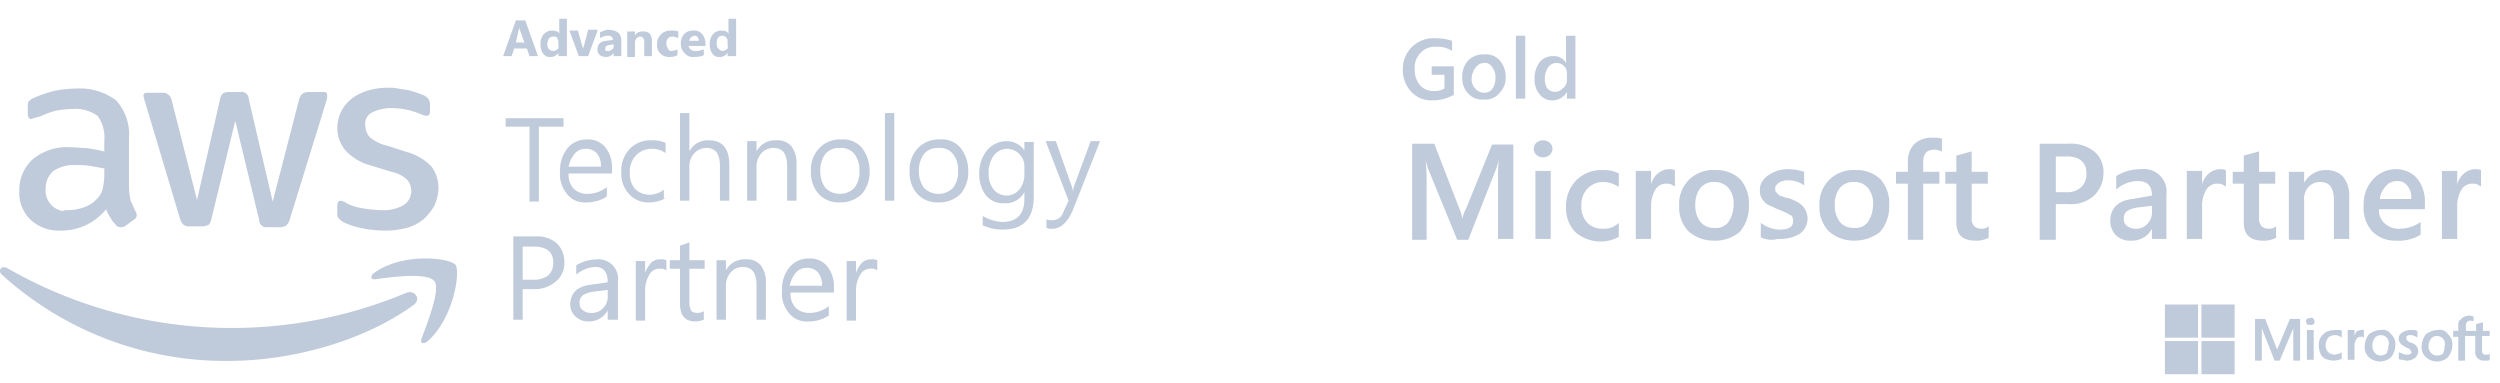 <svg xmlns="http://www.w3.org/2000/svg" xmlns:xlink="http://www.w3.org/1999/xlink" width="294" height="45" viewBox="0 0 294 45"><defs><clipPath id="b"><rect width="294" height="45"/></clipPath></defs><g id="a" clip-path="url(#b)"><g transform="translate(0.068)"><g transform="translate(0 9.716)"><path d="M15.1,12.3a8.752,8.752,0,0,0,.2,1.6c.2.4.4.9.6,1.3a.6.6,0,0,1,.1.4.55.55,0,0,1-.3.5l-1.1.8a.9.9,0,0,1-.5.1.764.764,0,0,1-.5-.2c-.2-.3-.5-.5-.6-.8a5.423,5.423,0,0,1-.6-1.1,6.736,6.736,0,0,1-5.3,2.5,4.879,4.879,0,0,1-3.6-1.3,4.436,4.436,0,0,1-1.3-3.4A4.9,4.9,0,0,1,3.8,9,6.3,6.3,0,0,1,8.2,7.6c.6,0,1.3.1,1.9.1a19.139,19.139,0,0,1,2.1.4V6.8a4.28,4.28,0,0,0-.8-2.9,4.551,4.551,0,0,0-3-.8,12.252,12.252,0,0,0-1.9.2A10.662,10.662,0,0,0,4.6,4a2.544,2.544,0,0,0-.7.2.367.367,0,0,0-.3.1c-.2,0-.4-.2-.4-.6V2.8a1.268,1.268,0,0,1,.1-.6,2.092,2.092,0,0,1,.6-.4A15.546,15.546,0,0,1,6.2,1,12.413,12.413,0,0,1,8.9.7a7.08,7.08,0,0,1,4.7,1.4,5.932,5.932,0,0,1,1.5,4.4v5.8ZM7.9,15a5.663,5.663,0,0,0,1.8-.3,3.858,3.858,0,0,0,1.7-1.1,2.384,2.384,0,0,0,.6-1.1,7.772,7.772,0,0,0,.2-1.6v-.8c-.5-.1-1.1-.2-1.6-.3a10.284,10.284,0,0,0-1.7-.1,4.228,4.228,0,0,0-2.7.7,2.723,2.723,0,0,0-.9,2.1,2.427,2.427,0,0,0,2,2.6,1.268,1.268,0,0,1,.6-.1Zm14.3,1.9a.952.952,0,0,1-.7-.2,1.612,1.612,0,0,1-.4-.7L17,2.3c-.1-.2-.1-.5-.2-.7,0-.2.1-.4.3-.4H19a.952.952,0,0,1,.7.2.918.918,0,0,1,.4.6l3,11.8L25.8,2a1.493,1.493,0,0,1,.3-.7,1.854,1.854,0,0,1,.7-.2h1.4a.844.844,0,0,1,.7.2.908.908,0,0,1,.3.7L32,14,35.1,2a1.612,1.612,0,0,1,.4-.7,1.854,1.854,0,0,1,.7-.2H38c.2,0,.4.1.4.3v.4c0,.2-.1.3-.1.4L34,16.1a1.612,1.612,0,0,1-.4.7,1.445,1.445,0,0,1-.7.2H31.4a.844.844,0,0,1-.7-.2.908.908,0,0,1-.3-.7L27.6,4.5,24.8,16a1.493,1.493,0,0,1-.3.7,1.854,1.854,0,0,1-.7.2Zm23,.5a13.329,13.329,0,0,1-2.8-.3,8.64,8.64,0,0,1-2.1-.7,2.651,2.651,0,0,1-.6-.5.9.9,0,0,1-.1-.5v-.9c0-.4.1-.6.4-.6a.367.367,0,0,1,.3.1.758.758,0,0,1,.4.2,6.637,6.637,0,0,0,2,.6,14.919,14.919,0,0,0,2.1.2,4.752,4.752,0,0,0,2.6-.6,1.965,1.965,0,0,0,.9-1.7,2.106,2.106,0,0,0-.5-1.3,3.839,3.839,0,0,0-1.8-.9l-2.6-.8a5.938,5.938,0,0,1-2.9-1.8,4.109,4.109,0,0,1-.9-2.6,4.552,4.552,0,0,1,.5-2,4.708,4.708,0,0,1,1.3-1.5A6.632,6.632,0,0,1,43.3.9,8.524,8.524,0,0,1,45.6.6a4.869,4.869,0,0,1,1.2.1c.4.1.8.1,1.2.2s.7.2,1,.3.5.2.8.3a2.181,2.181,0,0,1,.5.4,1.421,1.421,0,0,1,.2.6v.8c0,.4-.1.6-.4.6a1.854,1.854,0,0,1-.7-.2A8.841,8.841,0,0,0,46.1,3a5.186,5.186,0,0,0-2.4.5,1.476,1.476,0,0,0-.8,1.6,2.106,2.106,0,0,0,.5,1.3,4.725,4.725,0,0,0,2,1l2.5.8a6.243,6.243,0,0,1,2.8,1.7,4.376,4.376,0,0,1,.8,2.5,5.374,5.374,0,0,1-.5,2.1,6.529,6.529,0,0,1-1.3,1.6,5.381,5.381,0,0,1-2,1,10.075,10.075,0,0,1-2.5.3Z" fill="#bfcada"/><g transform="translate(0 20.026)"><path d="M48.6,6.1c-5.9,4.3-14.4,6.6-21.8,6.6A39.077,39.077,0,0,1,.2,2.6c-.6-.5-.1-1.2.6-.8A53.038,53.038,0,0,0,47.7,4.7C48.7,4.3,49.5,5.4,48.6,6.1Z" fill="#bfcada" fill-rule="evenodd"/><path d="M51,3.3c-.8-1-5-.5-6.9-.2-.6.1-.7-.4-.1-.8,3.4-2.4,8.9-1.7,9.5-.9s-.2,6.3-3.3,9c-.5.4-.9.2-.7-.3C50.2,8.2,51.8,4.2,51,3.3Z" fill="#bfcada" fill-rule="evenodd"/></g></g><path d="M63.2,6.6h-1l-.3-.9H60.4l-.3.9h-1l1.5-4.2h1.1ZM61.6,5l-.5-1.4c0-.1-.1-.2-.1-.4h0a.756.756,0,0,1-.1.4L60.6,5Z" fill="#bfcada"/><path d="M66.5,6.6h-.9V6.2h0a1.05,1.05,0,0,1-.9.5.975.975,0,0,1-.9-.4,1.8,1.8,0,0,1-.3-1.1A1.594,1.594,0,0,1,63.9,4a1.284,1.284,0,0,1,1-.4c.4,0,.7.1.8.4h0V2.2h.9V6.6Zm-.9-1.4V4.9a.764.764,0,0,0-.2-.5c-.1-.1-.2-.1-.4-.1a.764.764,0,0,0-.5.2,1.445,1.445,0,0,0-.2.7.845.845,0,0,0,.2.6A.764.764,0,0,0,65,6c.2,0,.3-.1.5-.2S65.6,5.4,65.6,5.2Z" fill="#bfcada"/><path d="M70.2,3.6l-1.1,3H68l-1.1-3h1l.5,1.8a1.087,1.087,0,0,1,.1.5h0a1.087,1.087,0,0,1,.1-.5l.5-1.9h1.1Z" fill="#bfcada"/><path d="M73,6.6h-.9V6.2h0a1.05,1.05,0,0,1-.9.5,1.445,1.445,0,0,1-.7-.2.779.779,0,0,1-.3-.7c0-.6.3-.9,1-1l.8-.1a.472.472,0,0,0-.5-.5,1.689,1.689,0,0,0-1,.3V3.8c.1-.1.3-.1.5-.2a1.268,1.268,0,0,1,.6-.1c1,.1,1.4.5,1.4,1.3Zm-.9-1.2V5.2l-.5.1a.458.458,0,0,0-.5.4.367.367,0,0,0,.1.3h.3a.52.52,0,0,0,.4-.2C72.1,5.7,72.1,5.6,72.1,5.4Z" fill="#bfcada"/><path d="M76.6,6.6h-.9V5c0-.5-.2-.7-.5-.7a.52.52,0,0,0-.4.2.764.764,0,0,0-.2.5V6.7h-.9v-3h.9v.5h0c.2-.4.5-.5,1-.5.7,0,1,.4,1,1.2Z" fill="#bfcada"/><path d="M79.6,6.5a2,2,0,0,1-.9.2,1.384,1.384,0,0,1-1.5-1.5A1.656,1.656,0,0,1,77.7,4a1.594,1.594,0,0,1,1.2-.4,1.719,1.719,0,0,1,.8.1v.8a1.421,1.421,0,0,0-.6-.2.845.845,0,0,0-.6.2.735.735,0,0,0-.2.6.845.845,0,0,0,.2.6c0,.2.2.3.4.3a1.854,1.854,0,0,0,.7-.2Z" fill="#bfcada"/><path d="M82.9,5.4h-2a.8.8,0,0,0,.9.6,2.92,2.92,0,0,0,.9-.2v.7a3.087,3.087,0,0,1-1.1.2,1.246,1.246,0,0,1-1.1-.4A1.433,1.433,0,0,1,80,5.2,1.594,1.594,0,0,1,80.4,4a1.366,1.366,0,0,1,1.1-.4,1.159,1.159,0,0,1,1,.4,1.82,1.82,0,0,1,.4,1.1Zm-.8-.6c0-.4-.2-.6-.5-.6a.758.758,0,0,0-.4.2.52.52,0,0,0-.2.4Z" fill="#bfcada"/><path d="M86.4,6.6h-.9V6.2h0a1.05,1.05,0,0,1-.9.5.975.975,0,0,1-.9-.4,1.8,1.8,0,0,1-.3-1.1A1.594,1.594,0,0,1,83.8,4a1.284,1.284,0,0,1,1-.4c.4,0,.7.1.8.4h0V2.2h.9V6.6Zm-.9-1.4V4.9a.638.638,0,0,0-1.1-.5,1.445,1.445,0,0,0-.2.7.876.876,0,0,0,.7.9c.2,0,.3-.1.5-.2S85.5,5.4,85.5,5.2Z" fill="#bfcada"/><path d="M66.1,14.9H63.3v8.8H62.2V14.9H59.4v-1h6.8v1Z" fill="#bfcada"/><path d="M71.7,20.4H66.8a2.445,2.445,0,0,0,.6,1.8,2.352,2.352,0,0,0,1.7.6,3.716,3.716,0,0,0,2.2-.8v1.1a4.267,4.267,0,0,1-2.4.7,2.644,2.644,0,0,1-2.3-1,3.646,3.646,0,0,1-.8-2.7,4,4,0,0,1,.9-2.7,2.9,2.9,0,0,1,2.3-1,2.583,2.583,0,0,1,2.1.9,3.742,3.742,0,0,1,.8,2.5v.6Zm-1.1-.9a2.25,2.25,0,0,0-.5-1.5,1.728,1.728,0,0,0-1.3-.5,1.612,1.612,0,0,0-1.3.6,3.479,3.479,0,0,0-.7,1.5h3.8Z" fill="#bfcada"/><path d="M78.2,23.3a3.83,3.83,0,0,1-1.9.5,2.965,2.965,0,0,1-2.4-1,3.486,3.486,0,0,1-.9-2.5,3.705,3.705,0,0,1,1-2.8,3.392,3.392,0,0,1,2.6-1,3.808,3.808,0,0,1,1.6.3V18a2.618,2.618,0,0,0-1.7-.5,2.5,2.5,0,0,0-1.8.8,2.724,2.724,0,0,0-.7,2,2.707,2.707,0,0,0,.6,1.9,2.413,2.413,0,0,0,1.7.7,2.716,2.716,0,0,0,1.7-.6v1Z" fill="#bfcada"/><path d="M85.7,23.6H84.6v-4c0-1.5-.5-2.2-1.6-2.2a1.974,1.974,0,0,0-1.4.6,2.271,2.271,0,0,0-.6,1.6v4H79.9V13.3H81v4.5h0a2.453,2.453,0,0,1,2.3-1.3c1.6,0,2.4,1,2.4,2.9v4.2Z" fill="#bfcada"/><path d="M93.6,23.6H92.5v-4c0-1.5-.5-2.2-1.6-2.2a1.816,1.816,0,0,0-1.4.6,2.271,2.271,0,0,0-.6,1.6v4H87.8v-7h1.1v1.2h0a2.453,2.453,0,0,1,2.3-1.3,2.139,2.139,0,0,1,1.8.7,3.281,3.281,0,0,1,.6,2.1v4.3Z" fill="#bfcada"/><path d="M98.7,23.8a3.174,3.174,0,0,1-2.5-1,3.739,3.739,0,0,1-.9-2.6,3.705,3.705,0,0,1,1-2.8,3.392,3.392,0,0,1,2.6-1,2.837,2.837,0,0,1,2.4,1,4.36,4.36,0,0,1,.9,2.7,4,4,0,0,1-.9,2.7A3.541,3.541,0,0,1,98.7,23.8Zm0-6.4a2.06,2.06,0,0,0-1.7.7,3.173,3.173,0,0,0-.6,2,3.173,3.173,0,0,0,.6,2,2.414,2.414,0,0,0,3.4,0,2.986,2.986,0,0,0,.6-2,2.986,2.986,0,0,0-.6-2A1.94,1.94,0,0,0,98.7,17.4Z" fill="#bfcada"/><path d="M105.1,23.6H104V13.3h1.1Z" fill="#bfcada"/><path d="M110.3,23.8a3.174,3.174,0,0,1-2.5-1,3.739,3.739,0,0,1-.9-2.6,3.705,3.705,0,0,1,1-2.8,3.392,3.392,0,0,1,2.6-1,2.837,2.837,0,0,1,2.4,1,4.36,4.36,0,0,1,.9,2.7,4,4,0,0,1-.9,2.7A3.541,3.541,0,0,1,110.3,23.8Zm0-6.4a2.06,2.06,0,0,0-1.7.7,3.173,3.173,0,0,0-.6,2,3.173,3.173,0,0,0,.6,2,2.414,2.414,0,0,0,3.4,0,2.986,2.986,0,0,0,.6-2,2.986,2.986,0,0,0-.6-2A1.94,1.94,0,0,0,110.3,17.4Z" fill="#bfcada"/><path d="M121.5,23.1c0,2.6-1.2,3.9-3.7,3.9a5.555,5.555,0,0,1-2.3-.5V25.4a5.1,5.1,0,0,0,2.3.7c1.7,0,2.6-.9,2.6-2.7v-.8h0a2.506,2.506,0,0,1-2.4,1.3,2.583,2.583,0,0,1-2.1-.9,3.936,3.936,0,0,1-.8-2.5,4.1,4.1,0,0,1,.9-2.8,2.99,2.99,0,0,1,2.3-1.1,2.476,2.476,0,0,1,2.1,1.1h0v-1h1.1Zm-1.1-2.6v-1a2.051,2.051,0,0,0-2-2,1.943,1.943,0,0,0-1.6.8,3.281,3.281,0,0,0-.6,2.1,2.883,2.883,0,0,0,.6,1.9,1.957,1.957,0,0,0,3,0A2.792,2.792,0,0,0,120.4,20.5Z" fill="#bfcada"/><path d="M129.3,16.6l-3.2,8.1c-.6,1.4-1.4,2.2-2.4,2.2a1.483,1.483,0,0,1-.7-.1v-1a1.7,1.7,0,0,0,.7.1,1.347,1.347,0,0,0,1.3-1l.6-1.3-2.7-7h1.2L126,22a2.034,2.034,0,0,1,.1.5h0a4.331,4.331,0,0,0,.1-.5l2-5.4h1.1Z" fill="#bfcada"/><path d="M61.4,33.9v3.7H60.3V27.8H63a3.464,3.464,0,0,1,2.4.8,2.991,2.991,0,0,1,.9,2.2,2.765,2.765,0,0,1-1,2.3,3.739,3.739,0,0,1-2.6.9H61.4Zm0-5v4h1.2a2.969,2.969,0,0,0,1.8-.5,2.035,2.035,0,0,0,.6-1.5c0-1.3-.8-1.9-2.3-1.9H61.4Z" fill="#bfcada"/><path d="M72.5,37.6H71.4V36.5h0a2.485,2.485,0,0,1-2.2,1.3,2.111,2.111,0,0,1-1.6-.6,1.816,1.816,0,0,1-.6-1.4c0-1.3.8-2.1,2.3-2.3l2.1-.3c0-1.2-.5-1.8-1.4-1.8a3.523,3.523,0,0,0-2.3.9V31.2a4.815,4.815,0,0,1,2.4-.7,2.3,2.3,0,0,1,2.5,2.6v4.5Zm-1.1-3.5-1.7.2a3.374,3.374,0,0,0-1.2.4,1.053,1.053,0,0,0-.4,1,.909.909,0,0,0,.4.8,1.493,1.493,0,0,0,1,.3,1.816,1.816,0,0,0,1.4-.6,1.964,1.964,0,0,0,.5-1.5v-.6Z" fill="#bfcada"/><path d="M78.3,31.8a1.077,1.077,0,0,0-.8-.2,1.306,1.306,0,0,0-1.2.7,3.453,3.453,0,0,0-.5,1.8v3.6H74.7v-7h1.1v1.4h0a3.458,3.458,0,0,1,.7-1.2,1.5,1.5,0,0,1,1.1-.4,1.483,1.483,0,0,1,.7.1v1.2Z" fill="#bfcada"/><path d="M82.7,37.6a2.959,2.959,0,0,1-1,.2q-1.8,0-1.8-2.1V31.6H78.7v-1h1.2V28.9l1.1-.4v2.1h1.8v1H81v3.9a2.151,2.151,0,0,0,.2,1c.1.2.4.3.8.3a1.445,1.445,0,0,0,.7-.2Z" fill="#bfcada"/><path d="M90,37.6H88.9v-4c0-1.5-.5-2.2-1.6-2.2a1.816,1.816,0,0,0-1.4.6,2.271,2.271,0,0,0-.6,1.6v4H84.2v-7h1.1v1.2h0a2.453,2.453,0,0,1,2.3-1.3,2.139,2.139,0,0,1,1.8.7,3.281,3.281,0,0,1,.6,2.1v4.3Z" fill="#bfcada"/><path d="M97.8,34.4H92.9a2.445,2.445,0,0,0,.6,1.8,2.352,2.352,0,0,0,1.7.6,3.716,3.716,0,0,0,2.2-.8v1.1a4.267,4.267,0,0,1-2.4.7,2.644,2.644,0,0,1-2.3-1,3.646,3.646,0,0,1-.8-2.7,4,4,0,0,1,.9-2.7,2.9,2.9,0,0,1,2.3-1,2.583,2.583,0,0,1,2.1.9,3.742,3.742,0,0,1,.8,2.5v.6Zm-1.2-.9a2.251,2.251,0,0,0-.5-1.5,1.728,1.728,0,0,0-1.3-.5,1.612,1.612,0,0,0-1.3.6,3.479,3.479,0,0,0-.7,1.5h3.8Z" fill="#bfcada"/><path d="M103.1,31.8a1.077,1.077,0,0,0-.8-.2,1.306,1.306,0,0,0-1.2.7,3.453,3.453,0,0,0-.5,1.8v3.6H99.5v-7h1.1v1.4h0a3.458,3.458,0,0,1,.7-1.2,1.5,1.5,0,0,1,1.1-.4,1.483,1.483,0,0,1,.7.1v1.2Z" fill="#bfcada"/><rect width="294" height="45" fill="none"/><g transform="translate(90.023 35.209)"><path d="M202.7,4.3V3.7h-.8v-1h0l-.8.2h0v.8h-1.2V3.2a.9.9,0,0,1,.1-.5.52.52,0,0,1,.4-.2.756.756,0,0,1,.4.1h0V2h0c-.2,0-.3-.1-.5-.1a1.854,1.854,0,0,0-.7.2c-.2.1-.3.3-.5.4a1.483,1.483,0,0,0-.1.7v.5h-.6v.7h.6V7.2h.8V4.3H201V6.1a.975.975,0,0,0,1,1.1h.4a.367.367,0,0,0,.3-.1h0V6.4h0c-.1,0-.1.1-.2.1h-.2a.6.6,0,0,1-.4-.1.749.749,0,0,1-.1-.5V4.3Zm-6.2,2.3a.908.908,0,0,1-.7-.3,1.136,1.136,0,0,1-.3-.8,1.613,1.613,0,0,1,.3-.9.967.967,0,0,1,1.4,0,.959.959,0,0,1,.2.9,2.92,2.92,0,0,1-.2.9,1.165,1.165,0,0,1-.7.2m.1-3a2.389,2.389,0,0,0-1.4.5,2.389,2.389,0,0,0-.5,1.4,1.536,1.536,0,0,0,.5,1.3,1.94,1.94,0,0,0,2.6,0,2.389,2.389,0,0,0,.5-1.4,1.536,1.536,0,0,0-.5-1.3,1.147,1.147,0,0,0-1.2-.5m-3.2,0a1.929,1.929,0,0,0-1,.3.842.842,0,0,0-.4.7.6.6,0,0,0,.1.4c.1.1.1.2.2.3.2.1.3.2.5.3.1.1.3.1.4.2.1,0,.1.1.2.2,0,.1.1.1.1.2,0,.2-.2.3-.5.3a.9.9,0,0,1-.5-.1c-.2-.1-.3-.1-.5-.2h0V7h0a.6.6,0,0,0,.4.1c.2,0,.3.1.5.1a1.689,1.689,0,0,0,1-.3,1.235,1.235,0,0,0,.4-.8,1.421,1.421,0,0,0-.2-.6,1.012,1.012,0,0,0-.7-.4c-.1-.1-.3-.1-.4-.3a.367.367,0,0,1-.1-.3c0-.1,0-.2.1-.2.1-.1.2-.1.4-.1a.6.6,0,0,1,.4.1.758.758,0,0,1,.4.2h0V3.7h0c-.1,0-.2-.1-.4-.1h-.4m-3.5,3a.908.908,0,0,1-.7-.3,1.222,1.222,0,0,1-.3-.9,1.613,1.613,0,0,1,.3-.9.967.967,0,0,1,1.4,0,.959.959,0,0,1,.2.9,2.92,2.92,0,0,1-.2.9,1.08,1.08,0,0,1-.7.3m0-3a2.389,2.389,0,0,0-1.4.5,2.389,2.389,0,0,0-.5,1.4,1.536,1.536,0,0,0,.5,1.3,1.94,1.94,0,0,0,2.6,0,2.389,2.389,0,0,0,.5-1.4,1.536,1.536,0,0,0-.5-1.3,1.147,1.147,0,0,0-1.2-.5m-3.1.7V3.6H186V7.1h.8V5.4a1.445,1.445,0,0,1,.2-.7.55.55,0,0,1,.5-.3h.2c.1,0,.1,0,.2.1h0V3.6h0c-.1,0-.2-.1-.3,0a1.421,1.421,0,0,0-.6.2c0,.1-.2.3-.2.5Zm-2.3-.7a3.553,3.553,0,0,0-1,.2,2.336,2.336,0,0,0-.7.7,1.8,1.8,0,0,0-.2,1,2.92,2.92,0,0,0,.2.9,1.167,1.167,0,0,0,.6.6,2.92,2.92,0,0,0,.9.2,3.553,3.553,0,0,0,1-.2h0V6.2h0a.758.758,0,0,1-.4.2c-.1,0-.3.1-.4.1a1.135,1.135,0,0,1-.8-.3,1.136,1.136,0,0,1-.3-.8,1.613,1.613,0,0,1,.3-.9,1.217,1.217,0,0,1,1.6,0h0V3.7h0c-.1-.1-.2-.1-.4-.1h-.4m-2.5,0h-.8V7.1h.8V3.6Zm-.4-1.4a.6.6,0,0,0-.4.1.367.367,0,0,0-.1.3,1.007,1.007,0,0,0,.1.3c.1.1.2.1.4.1a.6.6,0,0,0,.4-.1.367.367,0,0,0,.1-.3,1.007,1.007,0,0,0-.1-.3c-.1-.1-.2-.2-.4-.1m-2,1.2V7.2h.8V2.3h-1.2l-1.5,3.6-1.4-3.6h-1.2V7.2h.8V3.4h0l1.5,3.8h.6l1.6-3.8Z" fill="#bfcada"/><path d="M168.4,4.5h-3.9V.6h3.9Z" fill="#bfcada"/><path d="M172.7,4.5h-3.9V.6h3.9Z" fill="#bfcada"/><path d="M168.4,8.8h-3.9V4.9h3.9Z" fill="#bfcada"/><path d="M172.7,8.8h-3.9V4.9h3.9Z" fill="#bfcada"/></g><path d="M170.8,11.2a4.751,4.751,0,0,1-2.4.6,3.174,3.174,0,0,1-2.5-1,3.8,3.8,0,0,1-1-2.6A3.693,3.693,0,0,1,166,5.5a3.62,3.62,0,0,1,2.7-1,6.014,6.014,0,0,1,2,.3V6a3.018,3.018,0,0,0-1.9-.5,2.268,2.268,0,0,0-1.8.7,2.489,2.489,0,0,0-.7,1.9,2.883,2.883,0,0,0,.6,1.9,2.06,2.06,0,0,0,1.7.7,2.133,2.133,0,0,0,1.2-.3V8.8h-1.5v-1h2.6v3.4Z" fill="#bfcada"/><path d="M174.4,11.7a2.139,2.139,0,0,1-1.8-.7,2.489,2.489,0,0,1-.7-1.9,2.724,2.724,0,0,1,.7-2,2.489,2.489,0,0,1,1.9-.7,2.139,2.139,0,0,1,1.8.7A2.935,2.935,0,0,1,177,9a2.489,2.489,0,0,1-.7,1.9A2.129,2.129,0,0,1,174.4,11.7Zm.1-4.3a1.231,1.231,0,0,0-1,.5,2.226,2.226,0,0,0-.5,1.3,1.594,1.594,0,0,0,.4,1.2,1.389,1.389,0,0,0,1,.5,1.159,1.159,0,0,0,1-.4,2.226,2.226,0,0,0,.4-1.3,1.844,1.844,0,0,0-.4-1.3A.937.937,0,0,0,174.5,7.4Z" fill="#bfcada"/><path d="M179.3,11.6h-1.1V4.2h1.1Z" fill="#bfcada"/><path d="M185.3,11.6h-1.1v-.8h0a1.936,1.936,0,0,1-1.7,1,1.8,1.8,0,0,1-1.5-.7,2.61,2.61,0,0,1-.6-1.8,3.173,3.173,0,0,1,.6-2,1.99,1.99,0,0,1,1.6-.7,1.645,1.645,0,0,1,1.5.8h0V4.2h1.1v7.4Zm-1.1-2.3V8.7a1.222,1.222,0,0,0-.3-.9,1.268,1.268,0,0,0-.9-.4,1.231,1.231,0,0,0-1,.5,2.5,2.5,0,0,0-.4,1.3,2.133,2.133,0,0,0,.3,1.2,1.212,1.212,0,0,0,1.8,0A1.173,1.173,0,0,0,184.2,9.3Z" fill="#bfcada"/><path d="M177.9,28.1h-1.8V20.9a18.553,18.553,0,0,1,.1-2.2h0a8.112,8.112,0,0,1-.3,1.1l-3.3,8.4h-1.3l-3.4-8.3a5.307,5.307,0,0,1-.3-1.1h0c0,.4.1,1.2.1,2.2v7.2H166V16.9h2.6l2.9,7.5a5.794,5.794,0,0,1,.4,1.3h0a5.889,5.889,0,0,1,.5-1.3l3-7.4h2.5Z" fill="#bfcada"/><path d="M181.4,18.5a1.136,1.136,0,0,1-.8-.3.967.967,0,0,1,0-1.4,1.217,1.217,0,0,1,1.6,0,.967.967,0,0,1,0,1.4A1.136,1.136,0,0,1,181.4,18.5Zm.9,9.6h-1.8v-8h1.8Z" fill="#bfcada"/><path d="M190.4,27.8a4.51,4.51,0,0,1-5.2-.5,4,4,0,0,1-1.1-2.9,4.378,4.378,0,0,1,1.2-3.2,4.143,4.143,0,0,1,3.1-1.2,3.807,3.807,0,0,1,1.9.4V22a3.226,3.226,0,0,0-1.8-.6,2.56,2.56,0,0,0-1.9.8,2.724,2.724,0,0,0-.7,2,2.724,2.724,0,0,0,.7,2,2.489,2.489,0,0,0,1.9.7,2.41,2.41,0,0,0,1.8-.7v1.6Z" fill="#bfcada"/><path d="M196.8,21.9a1.222,1.222,0,0,0-.9-.3,1.457,1.457,0,0,0-1.3.7,3.677,3.677,0,0,0-.5,2v3.8h-1.8v-8h1.8v1.6h0a2.42,2.42,0,0,1,.8-1.3,2.078,2.078,0,0,1,1.2-.5,1.949,1.949,0,0,1,.8.1v1.9Z" fill="#bfcada"/><path d="M201.5,28.3a4.426,4.426,0,0,1-3-1.1,4.081,4.081,0,0,1-1.1-3,3.994,3.994,0,0,1,1.2-3.1,4.08,4.08,0,0,1,3.1-1.1,4,4,0,0,1,2.9,1.1,4.292,4.292,0,0,1,1,3.1,4.5,4.5,0,0,1-1.1,3.1A4.5,4.5,0,0,1,201.5,28.3Zm.1-6.9a2.06,2.06,0,0,0-1.7.7,3.173,3.173,0,0,0-.6,2,3.173,3.173,0,0,0,.6,2,2.06,2.06,0,0,0,1.7.7,1.753,1.753,0,0,0,1.6-.7,3.649,3.649,0,0,0,.6-2,2.814,2.814,0,0,0-.6-2A2.176,2.176,0,0,0,201.6,21.4Z" fill="#bfcada"/><path d="M207,27.9V26.2a3.716,3.716,0,0,0,2.2.8c1.1,0,1.6-.3,1.6-1a.9.9,0,0,0-.1-.5c-.1-.2-.2-.2-.4-.3a3.329,3.329,0,0,0-.6-.3c-.2-.1-.5-.2-.7-.3-.3-.1-.6-.3-.9-.4a1.794,1.794,0,0,1-.7-.5,2.092,2.092,0,0,1-.4-.6,1.949,1.949,0,0,1-.1-.8,1.689,1.689,0,0,1,.3-1,2.336,2.336,0,0,1,.7-.7,4.671,4.671,0,0,1,1-.5,4.3,4.3,0,0,1,1.2-.2,6.448,6.448,0,0,1,2,.3v1.6a3.292,3.292,0,0,0-1.9-.6,1.268,1.268,0,0,0-.6.1c-.2,0-.3.1-.5.2l-.3.3c-.1.1-.1.2-.1.4s0,.3.1.4l.3.3a.764.764,0,0,0,.5.2,1.445,1.445,0,0,0,.7.2,7.93,7.93,0,0,1,.9.4,3.039,3.039,0,0,1,.7.5,2.092,2.092,0,0,1,.4.6,2.148,2.148,0,0,1-.1,2,2.047,2.047,0,0,1-.8.8,4.875,4.875,0,0,1-1.1.4,5.283,5.283,0,0,1-1.3.1A2.8,2.8,0,0,1,207,27.9Z" fill="#bfcada"/><path d="M218,28.3a4.426,4.426,0,0,1-3-1.1,4.081,4.081,0,0,1-1.1-3,3.994,3.994,0,0,1,1.2-3.1,4.08,4.08,0,0,1,3.1-1.1,4,4,0,0,1,2.9,1.1,4.292,4.292,0,0,1,1,3.1,4.5,4.5,0,0,1-1.1,3.1A4.913,4.913,0,0,1,218,28.3Zm0-6.9a2.06,2.06,0,0,0-1.7.7,3.173,3.173,0,0,0-.6,2,3.173,3.173,0,0,0,.6,2,2.06,2.06,0,0,0,1.7.7,1.753,1.753,0,0,0,1.6-.7,3.649,3.649,0,0,0,.6-2,2.814,2.814,0,0,0-.6-2A2.015,2.015,0,0,0,218,21.4Z" fill="#bfcada"/><path d="M228.2,17.8a1.884,1.884,0,0,0-.8-.2c-.9,0-1.3.5-1.3,1.5v1.1H228v1.4h-1.9v6.6h-1.8V21.6h-1.4V20.2h1.4V18.9a2.792,2.792,0,0,1,.8-2,2.971,2.971,0,0,1,2.1-.7,3.75,3.75,0,0,1,1.1.1v1.5Z" fill="#bfcada"/><path d="M233.7,28a2.9,2.9,0,0,1-1.4.3c-1.6,0-2.3-.7-2.3-2.2V21.6h-1.3V20.2H230V18.3l1.8-.5v2.4h1.9v1.4h-1.9v4a1.327,1.327,0,0,0,.3,1,1.222,1.222,0,0,0,.9.3,1.136,1.136,0,0,0,.8-.3V28Z" fill="#bfcada"/><path d="M241.7,24.1v4.1h-1.9V16.9h3.4a4.479,4.479,0,0,1,3,.9,3.1,3.1,0,0,1,1.1,2.5,3.693,3.693,0,0,1-1.1,2.7,4.04,4.04,0,0,1-3,1h-1.5Zm0-5.6v4.1h1.2a2.445,2.445,0,0,0,1.8-.6,2.111,2.111,0,0,0,.6-1.6c0-1.3-.8-2-2.3-2h-1.3Z" fill="#bfcada"/><path d="M254.7,28.1H253V26.9h0a2.612,2.612,0,0,1-2.4,1.4,2.445,2.445,0,0,1-1.8-.6,2.412,2.412,0,0,1-.7-1.7c0-1.5.9-2.4,2.6-2.6L253,23c0-1.1-.5-1.7-1.6-1.7a3.7,3.7,0,0,0-2.6,1V20.7a5.467,5.467,0,0,1,2.9-.8,2.652,2.652,0,0,1,3,3v5.2ZM253,24.2l-1.7.2a3.374,3.374,0,0,0-1.2.4,1.053,1.053,0,0,0-.4,1,.91.91,0,0,0,.4.8,1.689,1.689,0,0,0,1,.3,1.816,1.816,0,0,0,1.4-.6,1.964,1.964,0,0,0,.5-1.5Z" fill="#bfcada"/><path d="M261.6,21.9a1.222,1.222,0,0,0-.9-.3,1.457,1.457,0,0,0-1.3.7,3.677,3.677,0,0,0-.5,2v3.8h-1.8v-8h1.8v1.6h0a2.42,2.42,0,0,1,.8-1.3,2.078,2.078,0,0,1,1.2-.5,1.949,1.949,0,0,1,.8.1v1.9Z" fill="#bfcada"/><path d="M267.5,28a2.9,2.9,0,0,1-1.4.3c-1.6,0-2.3-.7-2.3-2.2V21.6h-1.3V20.2h1.3V18.3l1.8-.5v2.4h1.9v1.4h-1.9v4a1.327,1.327,0,0,0,.3,1,1.222,1.222,0,0,0,.9.3,1.135,1.135,0,0,0,.8-.3V28Z" fill="#bfcada"/><path d="M276.2,28.1h-1.8V23.6c0-1.5-.5-2.2-1.6-2.2a1.816,1.816,0,0,0-1.4.6,2.066,2.066,0,0,0-.5,1.6v4.6h-1.8v-8h1.8v1.3h0a2.9,2.9,0,0,1,2.6-1.5,2.629,2.629,0,0,1,2,.8,3.612,3.612,0,0,1,.7,2.4v4.9Z" fill="#bfcada"/><path d="M285.2,24.6h-5.5a2.06,2.06,0,0,0,.7,1.7,2.445,2.445,0,0,0,1.8.6,4.31,4.31,0,0,0,2.4-.8v1.5a4.99,4.99,0,0,1-2.9.7,3.763,3.763,0,0,1-2.8-1.1,4.139,4.139,0,0,1-1-3.1,4.248,4.248,0,0,1,1.1-3,3.571,3.571,0,0,1,2.7-1.2,3.25,3.25,0,0,1,2.5,1.1,4.374,4.374,0,0,1,.9,2.9v.7Zm-1.7-1.3a2.07,2.07,0,0,0-.5-1.5,1.346,1.346,0,0,0-1.2-.5,1.612,1.612,0,0,0-1.3.6,2.628,2.628,0,0,0-.7,1.5h3.7Z" fill="#bfcada"/><path d="M291.6,21.9a1.222,1.222,0,0,0-.9-.3,1.457,1.457,0,0,0-1.3.7,3.677,3.677,0,0,0-.5,2v3.8h-1.8v-8h1.8v1.6h0a2.42,2.42,0,0,1,.8-1.3,2.078,2.078,0,0,1,1.2-.5,1.949,1.949,0,0,1,.8.1v1.9Z" fill="#bfcada"/></g></g></svg>